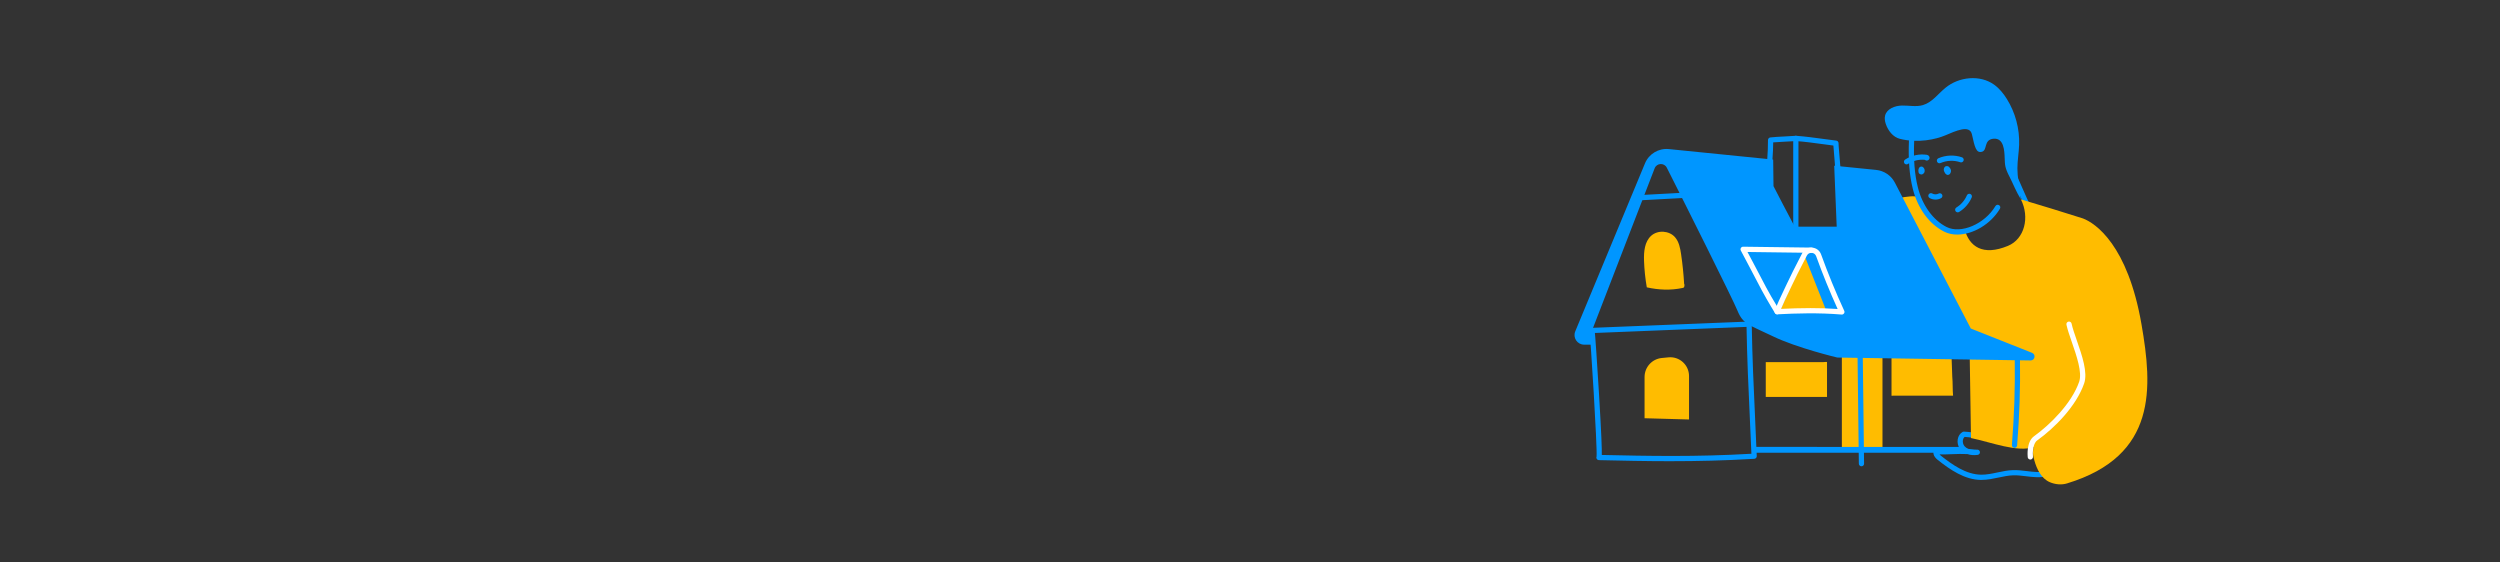 <?xml version="1.0" encoding="UTF-8"?>
<svg id="exemple" xmlns="http://www.w3.org/2000/svg" width="1600" height="360" viewBox="0 0 1600 360">
  <rect x="0" y="0" width="1600" height="360" fill="#333333" stroke="none"/>
  <path d="M1299.99,137.84c-.6,0-1.17-.32-1.47-.88-3.27-6.02-5.45-11.05-7.56-15.91-1.64-3.78-3.19-7.35-5.22-11.37-.42-.83-.08-1.83.74-2.25.83-.42,1.83-.08,2.25.74,2.07,4.11,3.71,7.89,5.3,11.55,2.08,4.79,4.23,9.75,7.43,15.64.44.81.14,1.83-.67,2.27-.25.14-.53.2-.8.2Z" style="fill: #0096ff; stroke-width: 0px;"/>
  <path d="M1268.26,307.17c-.13,0-.27,0-.4,0-10.68-.15-19.86-6.66-27.61-12.75-3.36-2.63-3.05-4.9-2.58-6.02.28-.65.93-1.06,1.64-1.02,3.31.2,6.7.07,9.97-.04,1.65-.06,3.32-.12,5.01-.15-1.17-1.68-1.69-3.9-1.35-6,.33-2.09,1.43-3.76,3.1-4.73.28-.16.59-.24.91-.22.75.03,4.59.22,6.2.82.87.32,1.31,1.29.99,2.16-.32.87-1.29,1.31-2.16.99-.74-.27-2.98-.49-4.63-.59-.76.63-1.01,1.55-1.1,2.09-.22,1.41.21,2.95,1.09,3.93.64.71,1.49,1.27,2.47,1.66.76.06,1.55.16,2.32.25,1.2.15,2.43.31,3.21.23.9-.08,1.71.57,1.82,1.47.11.9-.52,1.73-1.42,1.86-2.36.35-4.63.16-6.59-.5-3.24-.18-6.54-.06-9.74.06-2.66.1-5.38.2-8.13.13.25.29.6.62,1.03.96,7.33,5.75,15.96,11.9,25.6,12.04,3.47.05,6.86-.67,10.45-1.43,3.25-.69,6.62-1.41,10.06-1.5,2.91-.09,5.83.28,8.66.62,4.5.55,8.75,1.08,12.78-.12.51-.15.76-.31.84-.39.19-.87,1.03-1.45,1.92-1.3.91.16,1.53,1.02,1.37,1.93-.16.97-.85,2.28-3.18,2.96-4.69,1.39-9.5.8-14.14.23-2.7-.33-5.49-.68-8.15-.6-3.14.09-6.21.74-9.46,1.43-3.49.74-7.1,1.51-10.79,1.51Z" style="fill: #0096ff; stroke-width: 0px;"/>
  <path d="M1301.87,286.03c-1.71,2.22-.18-.96-.64,1.8-.37,2.28.12,4.61.75,6.83,1.59,5.67,4.46,11.58,9.87,13.92,3.44,1.48,7.48,1.9,11.06.8,57.96-17.67,54.66-61.44,47.63-101.91-8.78-50.56-29.35-64.64-37.52-67.69-2.29-.85-36.94-11.49-39.67-12.19,5.82,11.47,2.37,25.37-8.27,29.77-16.11,6.67-24.74.42-27.72-10.61-2.49,1.69-10.03,1.94-12.33,0-4.58-3.85-14.66-11.65-17.44-20.7-4.36-1.64-19.38,1.67-31.85,6.69-.74.3,5.96,19.89,5.59,20.6-.35.68-.31,1.49-.23,2.26,1.39,13.17,9.66,25.42,21.35,31.64,5.37-.36,10.87.79,16.24.42,4.13-.28,9.48.24,10.61,4.22.48,1.69-.04,3.47-.38,5.19-1.53,7.86,1.1,16.4,6.8,22.03,1.77,1.74,3.86,3.3,4.91,5.56.8,1.72-.04,2.05,0,3.96.05,4.18.8,51.73.8,51.73,13.01,2.67,29.76,9.44,40.45,5.7l.02-.02Z" style="fill: #ffbc00; stroke-width: 0px;"/>
  <path d="M1149.34,148.82c-.93,0-1.68-.75-1.68-1.68v-56.76c-1.35.09-3.04.17-4.79.26-2.85.14-5.99.3-8.02.48-.03,4.09-.2,6.61-.4,9.71-.1,1.49-.21,3.13-.31,5.16-.05.92-.83,1.63-1.76,1.59-.92-.05-1.63-.84-1.59-1.76.11-2.04.22-3.69.32-5.2.22-3.4.4-6.08.4-10.99,0-.83.61-1.54,1.43-1.66,1.79-.26,5.85-.47,9.76-.67,2.66-.14,5.17-.26,6.47-.39.47-.05.94.11,1.29.43.35.32.55.77.55,1.24v58.57c0,.93-.75,1.68-1.68,1.68Z" style="fill: #0096ff; stroke-width: 0px;"/>
  <path d="M1176.4,111.55c-.86,0-1.6-.66-1.67-1.54l-1.36-16.86c-2.21-.28-4.45-.58-6.79-.9-5.56-.76-11.31-1.55-17.37-2-.92-.07-1.62-.87-1.55-1.8.07-.92.87-1.62,1.8-1.55,6.17.46,11.96,1.26,17.57,2.02,2.83.39,5.5.75,8.16,1.07.82.1,1.45.78,1.48,1.61l.06,1.72,1.35,16.42c.08.92-.61,1.73-1.53,1.81-.05,0-.09,0-.14,0Z" style="fill: #0096ff; stroke-width: 0px;"/>
  <path d="M1049.97,128.19c-.88,0-1.62-.69-1.67-1.59-.05-.92.66-1.71,1.58-1.77l28.85-1.56c.93-.04,1.71.66,1.77,1.58.05.92-.66,1.71-1.58,1.77l-28.85,1.56s-.06,0-.09,0Z" style="fill: #0096ff; stroke-width: 0px;"/>
  <path d="M1204.79,228.86v58.14l-26,.71v-60.25l26,1.41" style="fill: #ffbc00; stroke-width: 0px;"/>
  <path d="M1122.26,289.76h133.94c.65,0,1.19-.31,1.19-.69v-2.35c0-.38-.56-.7-1.22-.69h-.57l-132.47-.02" style="fill: #0096ff; stroke-width: 0px;"/>
  <path d="M1018.92,213.17c-.89,0-1.64-.71-1.67-1.61-.04-.93.68-1.71,1.61-1.74l100.53-4.03c.93-.04,1.71.68,1.74,1.61.04.93-.68,1.71-1.61,1.74l-100.53,4.03s-.05,0-.07,0Z" style="fill: #0096ff; stroke-width: 0px;"/>
  <path d="M1080.98,268.49v-27.83c0-7.08-6.09-12.63-13.14-11.96-1.3.12-2.73.27-4.32.42-6.24.62-10.98,5.86-11,12.13,0,3.08,0,5.64,0,5.69v20.73l28.47.8h0Z" style="fill: #ffbc00; stroke-width: 0px;"/>
  <path d="M1077.86,181.82c-.38-6.41-1.03-12.8-1.96-19.14-.57-3.86-1.32-7.93-3.89-10.87-3.73-4.27-11.04-4.72-15.25-.93-4.28,3.85-4.78,10.32-4.58,16.08.2,5.68.8,11.34,1.77,16.94,7.68,1.69,15.14,2.02,22.84.41.38-.08.8-.19,1.01-.53s.43-2.08.07-1.94v-.02Z" style="fill: #ffbc00; stroke-width: 0px;"/>
  <path d="M1130.09,254.04h39.2v-22.28c-.15-.31-2.82.08-2.49,0h-36.71v22.28h0Z" style="fill: #ffbc00; stroke-width: 0px;"/>
  <path d="M1248.95,227.02l.51,14.22c.34,3.33.16,8.63.5,11.97h-37.74c-.55.03-1.1.08-1.65.08v-28.15l38.38,1.9" style="fill: #ffbc00; stroke-width: 0px;"/>
  <path d="M1173.89,106.07l1.6,39.01h-23.48c-1.85,0-3.26,0-4.21-1.53s-12.76-24.42-12.76-24.42l-.21-17-66.77-6.72c-6.54-.66-12.74,3.05-15.26,9.12l-44.64,107.54c-1.68,4.05,1.29,8.51,5.68,8.51h5.95l-.88-9.1,40.07-103.77c1.33-3.44,6.1-3.69,7.77-.39,11.53,22.76,42.15,83.97,45.18,91.39,3.72,9.08,7.42,9.08,22.7,16.51,15.27,7.42,41.26,13.61,41.26,13.61l123.65,1.86c2.81.04,3.58-3.84.97-4.88l-39.19-15.55-48.6-93.37c-2.38-4.57-6.9-7.64-12.02-8.15l-26.81-2.69v.02Z" style="fill: #0096ff; stroke-width: 0px;"/>
  <g>
    <path d="M1168.93,199.19c-4.75-12.08-9.51-24.16-14.27-36.24l-15.54,36.24h29.81Z" style="fill: #ffbc00; stroke-width: 0px;"/>
    <path d="M1178.79,201.31s-.09,0-.14,0c-14.91-1.24-29.16-.77-41.14-.15-.55.02-1.09-.22-1.43-.67-.34-.45-.43-1.03-.24-1.56,1.32-3.8,4.07-9.55,6.28-14.18.61-1.28,1.18-2.46,1.66-3.49h0c2.43-5.21,4.92-10.05,7.33-14.73.77-1.49,1.53-2.98,2.3-4.48,1.21-2.38,3.62-3.75,6.28-3.58,2.68.17,4.91,1.84,5.82,4.37,4.39,12.19,9.38,24.33,14.81,36.09.25.54.19,1.18-.15,1.66-.32.45-.83.72-1.37.72ZM1158.71,197.18c5.6,0,11.42.16,17.37.57-5.02-11.04-9.63-22.38-13.74-33.77-.46-1.27-1.53-2.08-2.87-2.16-1.33-.08-2.48.58-3.08,1.76-.77,1.51-1.54,3-2.31,4.5-2.4,4.65-4.88,9.47-7.28,14.61,0,0,0,0,0,0-.48,1.03-1.05,2.23-1.67,3.51-1.75,3.65-3.83,8.02-5.24,11.48,5.84-.28,12.16-.5,18.81-.5ZM1145.29,181.98h0,0Z" style="fill: #fff; stroke-width: 0px;"/>
    <path d="M1137.42,201.18c-.56,0-1.11-.28-1.43-.8-3.05-4.96-7.51-12.51-11.45-20.28-1.71-3.38-3.77-7.22-5.75-10.94-1.57-2.94-3.2-5.99-4.67-8.82-.27-.52-.25-1.15.06-1.65.31-.5.85-.81,1.45-.8l43.76.57c.93.01,1.67.77,1.65,1.7-.01.93-.78,1.65-1.7,1.65l-40.96-.54c1.09,2.07,2.23,4.21,3.35,6.29,1.99,3.73,4.06,7.59,5.79,11,3.88,7.67,8.3,15.13,11.31,20.04.49.79.24,1.82-.55,2.31-.27.17-.58.25-.88.25Z" style="fill: #fff; stroke-width: 0px;"/>
  </g>
  <path d="M1069.5,295.17c-16,0-31.22-.34-46.2-.68-.9-.02-1.62-.75-1.64-1.65,0-.25.05-.49.14-.7.56-5.29-3.88-76.42-4.54-80.34-.15-.9.45-1.78,1.35-1.94.9-.17,1.76.4,1.94,1.3.28,1.4,1.78,23.68,2.83,41.18,1.53,25.53,1.86,35.08,1.76,38.83,29.53.66,60.12,1.3,95.76-.77-.33-8.43-.71-16.67-1.09-24.66-.82-17.59-1.67-35.77-2.07-58.26-.02-.93.72-1.69,1.65-1.71.93.01,1.69.72,1.71,1.65.41,22.44,1.25,40.6,2.07,58.16.4,8.51.81,17.31,1.15,26.32.04.91-.66,1.68-1.57,1.74-19,1.14-36.55,1.52-53.25,1.52ZM1023.23,291.15c-.09,0-.18.02-.26.04.09-.02.17-.03.26-.04ZM1023.24,291.15h0,0ZM1023.24,291.14h0,0ZM1023.25,291.14h0,0Z" style="fill: #0096ff; stroke-width: 0px;"/>
  <path d="M1191.34,298.43c-.92,0-1.66-.74-1.68-1.66-.12-9.53-.25-20.15-.37-30.85-.15-12.63-.3-25.39-.45-36.63-.01-.93.73-1.69,1.65-1.7h.02c.92,0,1.66.74,1.68,1.65.15,11.24.3,24,.45,36.64.13,10.71.25,21.32.37,30.85.01.93-.73,1.69-1.66,1.7h-.02Z" style="fill: #0096ff; stroke-width: 0px;"/>
  <path d="M1289.29,286.62s-.09,0-.13,0c-.92-.07-1.61-.88-1.54-1.8,1.52-19.72,2.07-35.96,1.83-54.29-.01-.93.73-1.69,1.65-1.7h.02c.92,0,1.66.74,1.68,1.66.24,18.43-.31,34.76-1.84,54.59-.07.88-.8,1.55-1.67,1.55Z" style="fill: #0096ff; stroke-width: 0px;"/>
  <path d="M1252.66,150.13c-3,0-5.86-.6-8.38-1.87-9.64-4.86-16.98-14.92-20.13-27.59-2.15-8.68-2.92-18.49-2.42-30.88.04-.92.82-1.63,1.74-1.61.92.04,1.64.82,1.61,1.74-.49,12.07.25,21.58,2.33,29.94,2.88,11.55,9.75,21.05,18.39,25.41,9.2,4.64,24.4-1.87,31.28-13.4.47-.8,1.5-1.05,2.3-.58.8.47,1.06,1.5.58,2.3-6.01,10.08-17.42,16.54-27.29,16.54Z" style="fill: #0096ff; stroke-width: 0px;"/>
  <path d="M1229.67,111.66c-.29,0-.59-.07-.85-.19h0c-.58-.29-.95-.86-1-1.52-.04-.3-.05-.62-.05-1.01,0-.17.03-.33.06-.49.02-.24.09-.46.21-.66.06-.14.13-.28.21-.41.27-.44.73-.73,1.24-.79.52-.06,1.03.13,1.39.5.14.14.26.29.37.45.13.16.23.33.32.53.22.47.28,1.02.19,1.57-.02.16-.05.31-.09.46-.09.31-.25.57-.48.78-.02.02-.03.03-.05.05-.26.34-.66.6-1.1.7-.11.03-.24.04-.36.04Z" style="fill: #0096ff; stroke-width: 0px;"/>
  <path d="M1238.7,127.73c-1.31,0-2.62-.33-3.75-1-.8-.47-1.07-1.5-.6-2.29.47-.8,1.5-1.07,2.29-.6,1.19.7,2.81.72,4.03.05.81-.45,1.83-.15,2.28.66.45.81.15,1.83-.66,2.28-1.1.61-2.35.91-3.6.91Z" style="fill: #0096ff; stroke-width: 0px;"/>
  <path d="M1246.63,111.95c-.3,0-.61-.08-.89-.25-.62-.39-1.09-.99-1.34-1.71-.13-.22-.23-.45-.29-.7-.22-.83-.05-1.68.45-2.33.36-.47.92-.69,1.46-.65.47-.03.92.12,1.26.43.16.14.29.3.41.47.29.29.53.64.68,1.04.1.18.18.38.22.59.12.54.03,1.02-.11,1.41-.12.42-.32.81-.6,1.13-.33.37-.79.57-1.26.57Z" style="fill: #0096ff; stroke-width: 0px;"/>
  <path d="M1252.96,135.89c-.57,0-1.12-.29-1.43-.8-.48-.79-.23-1.82.56-2.3,2.98-1.82,5.36-4.57,6.72-7.77.36-.85,1.34-1.25,2.2-.89.85.36,1.25,1.35.89,2.2-1.63,3.83-4.49,7.15-8.06,9.32-.27.17-.57.25-.87.25Z" style="fill: #0096ff; stroke-width: 0px;"/>
  <path d="M1241.26,104.49c-.65,0-1.26-.38-1.54-1.01-.37-.85.02-1.84.87-2.21,4.72-2.05,10.2-2.27,15.06-.6.88.3,1.34,1.25,1.04,2.13-.3.88-1.25,1.34-2.13,1.04-4.07-1.4-8.67-1.21-12.63.51-.22.09-.44.14-.67.14Z" style="fill: #0096ff; stroke-width: 0px;"/>
  <path d="M1220.18,105.21c-.54,0-1.08-.26-1.4-.75-.51-.77-.3-1.81.47-2.32,4.03-2.67,9.09-3.79,13.88-3.07,1.26.22,1.74,1.11,1.79,1.8.05.81-.46,1.54-1.23,1.79-.62.2-1.31.04-1.78-.37-3.74-.39-7.65.55-10.8,2.64-.29.19-.61.28-.93.28Z" style="fill: #0096ff; stroke-width: 0px;"/>
  <path d="M1215.94,88.86c-4.43-1.11-7.62-5.26-9.05-9.59-.57-1.7-.87-3.54-.44-5.28,1.09-4.36,6.26-6.34,10.75-6.44,4.49-.1,9.11.97,13.43-.28,5.91-1.71,9.74-7.23,14.51-11.12,8.62-7.04,21.94-8.46,31.02-2.02,3.37,2.4,6.03,5.68,8.22,9.19,5.46,8.75,8.24,19.14,7.86,29.44-.18,4.95-1.07,9.88-1.1,14.84s1.11,12.72,2.21,19.99c-3.13-5.1-5.22-10.55-7.21-14.38-3.08-5.9-2.98-7.74-3.15-12.06-.18-4.6-.43-13.08-7.26-12.36-6.31.66-3.63,7.27-7.23,8.32-3.81,1.1-4.66-3.01-6.46-11.08-1.45-6.51-10.52-2.13-17.24.67-5.74,2.39-17.05,5.13-28.86,2.16h0Z" style="fill: #0096ff; stroke-width: 0px;"/>
  <path d="M1299.41,294.1c-.85,0-1.58-.64-1.67-1.5-.1-1-.88-9.87,4.05-13.42,10.29-7.4,24.03-20.96,28.87-34.84,2.06-5.91-1.67-16.66-4.66-25.3-1.45-4.17-2.81-8.11-3.47-11.23-.19-.91.39-1.8,1.3-1.99.9-.19,1.79.39,1.99,1.3.61,2.91,1.95,6.75,3.36,10.82,3.33,9.6,7.11,20.49,4.66,27.5-5.09,14.6-18.87,28.41-30.07,36.46-2.85,2.05-2.9,8.17-2.67,10.36.09.92-.57,1.74-1.5,1.84-.06,0-.12,0-.17,0Z" style="fill: #fff; stroke-width: 0px;"/>
</svg>